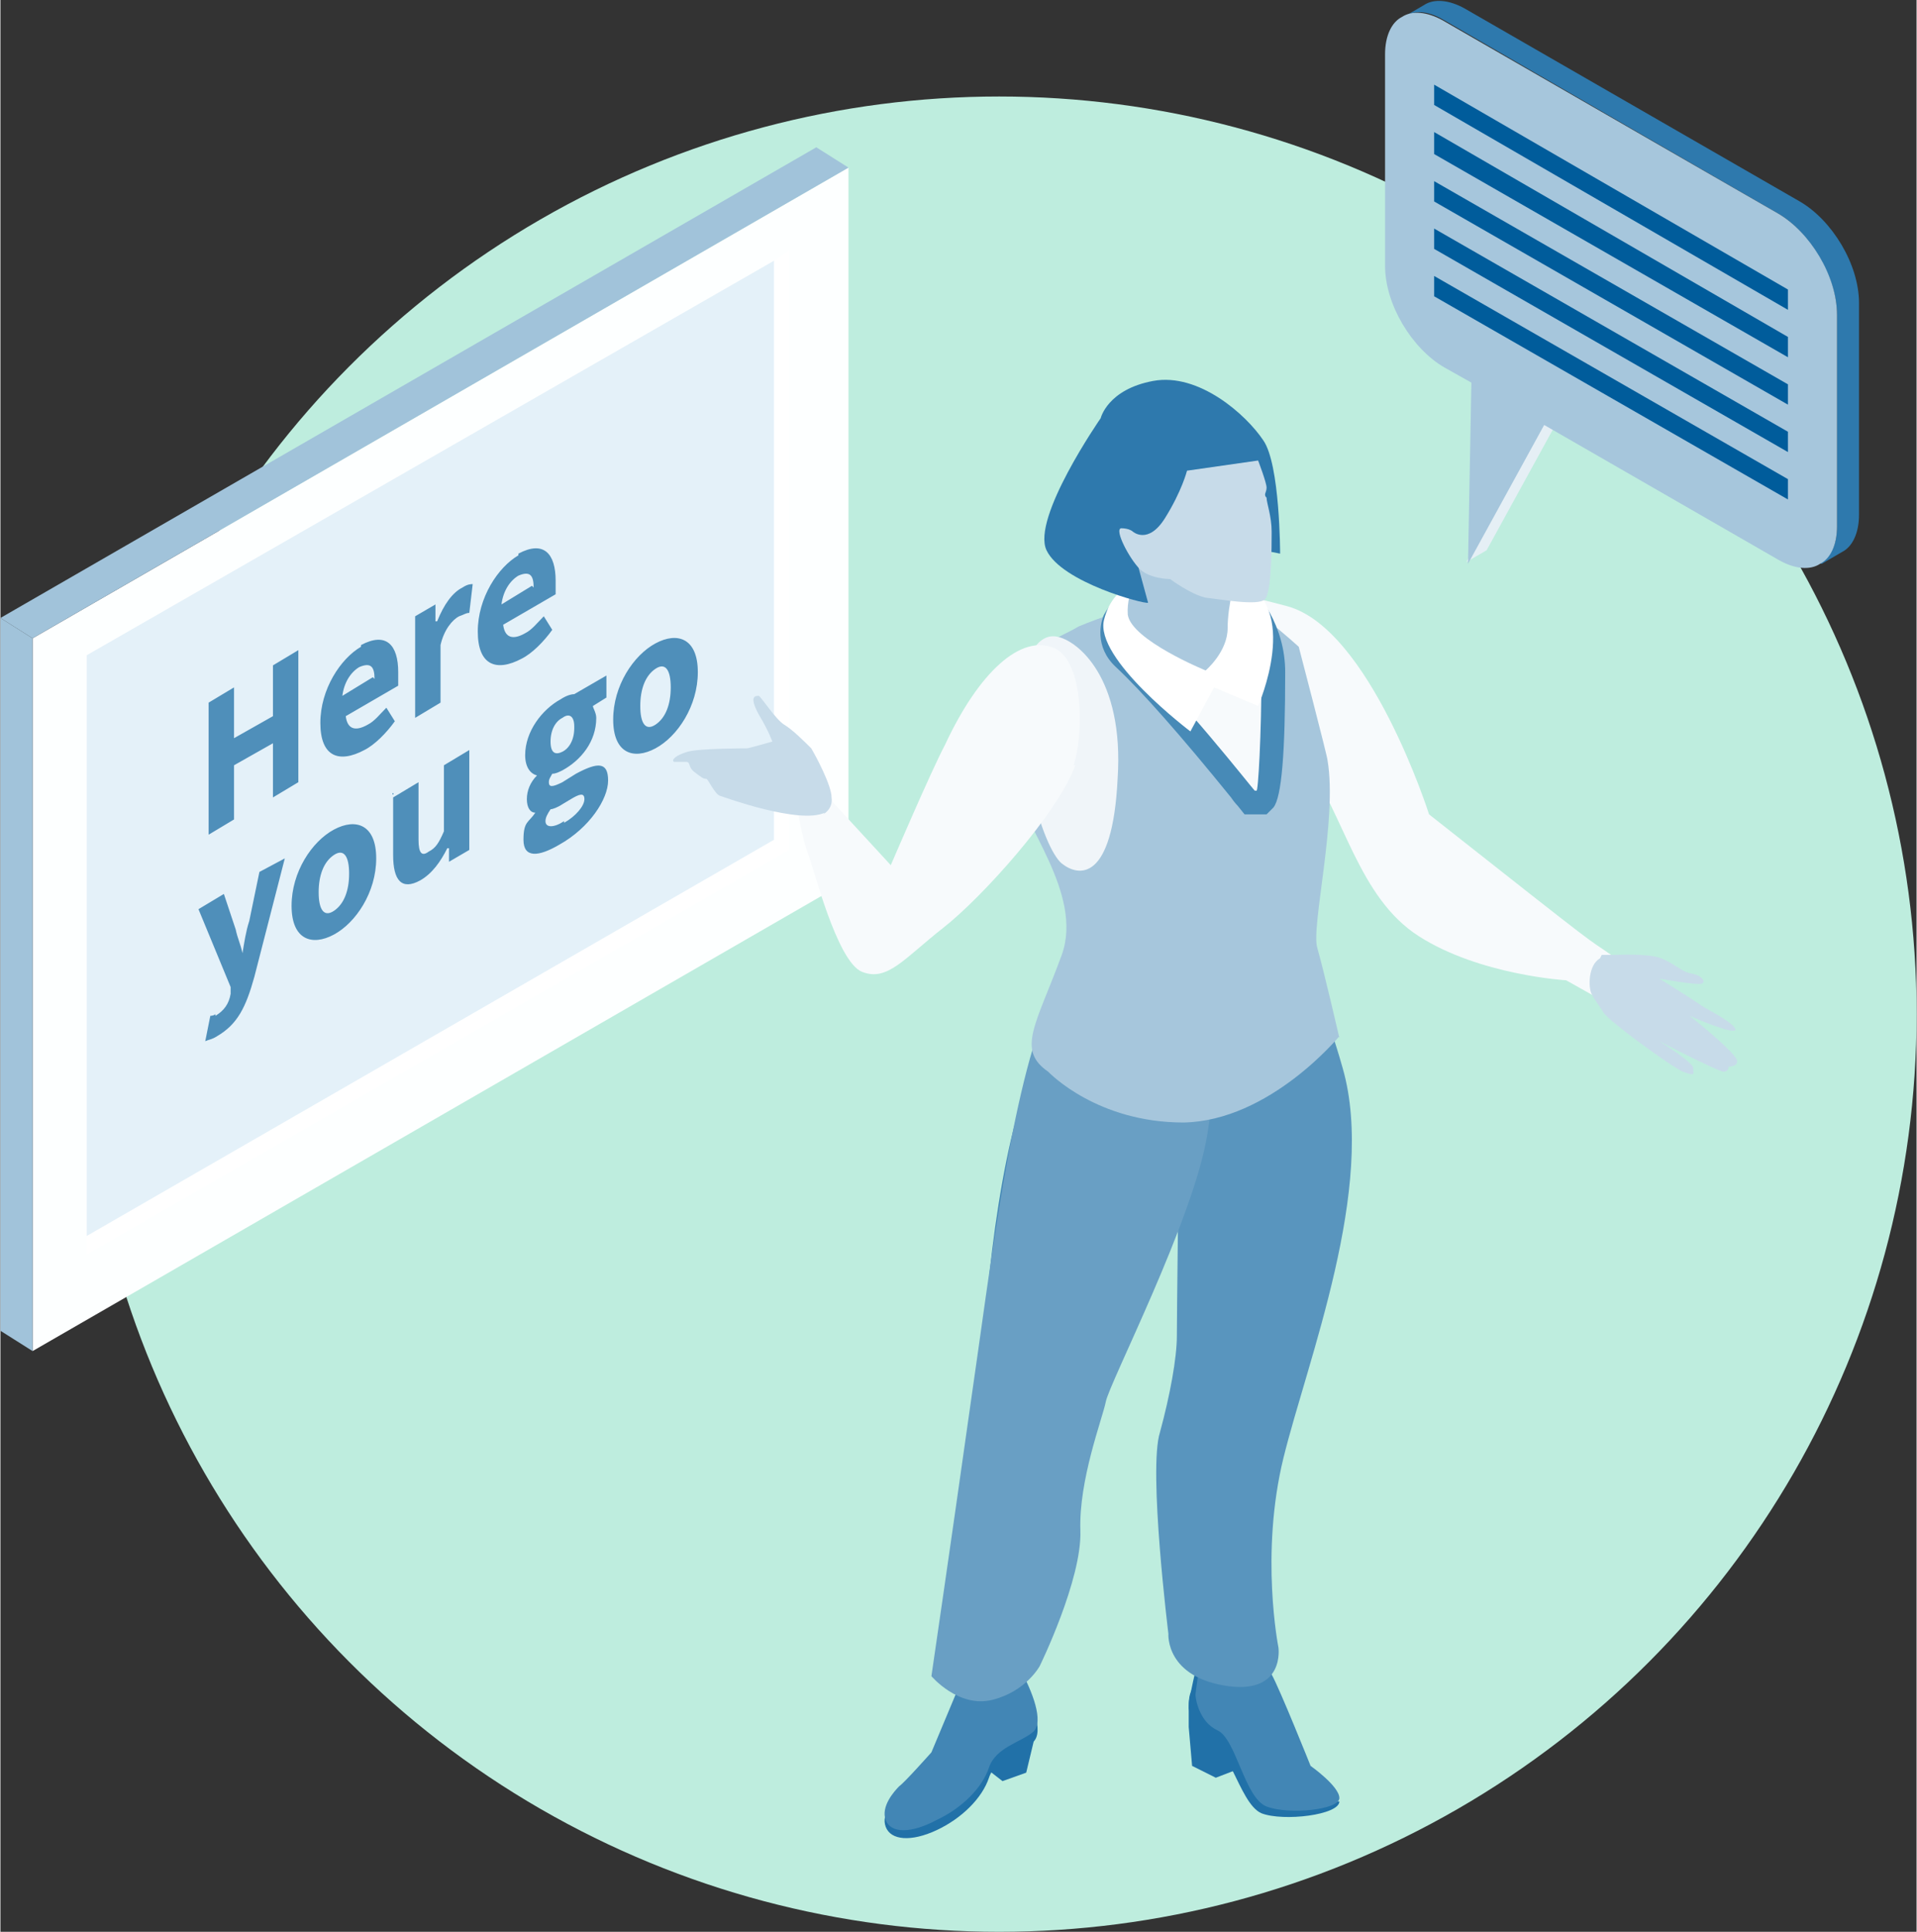 <svg id="_レイヤー_1" data-name="レイヤー_1" xmlns="http://www.w3.org/2000/svg" width="40mm" height="40.3mm" version="1.1" viewBox="0 0 113.2 114.1"><rect x="0" y="0" width="113.2" height="114.1" fill="#333333" stroke="none"/><defs><style>.st0{fill:#f7fafc}.st1{fill:#2e79ad}.st2{fill:#005c9b}.st3{fill:#a1c3da}.st4{fill:#a6c6dc}.st11{fill:#fff}.st16{fill:#2171a8}.st17{fill:#4286b5}.st18{fill:#c7dbe9}</style></defs><circle cx="59" cy="59.9" r="54.2" fill="#beedde"/><g id="Axo_Extrusion"><path id="Axo_panel" fill="#e5eff5" d="M86.6 33.2l4.5-8.2 1.2-.7-4.5 8.2-1.2.7z"/><path id="Axo_panel1" data-name="Axo_panel" class="st1" d="M107.5 33.3c.6-.4 1-1.1 1-2.2V18.6c0-2.2-1.6-4.9-3.5-6L85.3 1.2c-1-.6-1.8-.6-2.4-.2l1.2-.7c.6-.4 1.5-.3 2.4.2l19.8 11.4c1.9 1.1 3.5 3.7 3.5 6v12.5c0 1.1-.4 1.9-1 2.2l-1.2.7z"/><path id="Axo_base" class="st4" d="M107.5 33.3c-.6.4-1.5.3-2.4-.2l-13.9-8-4.5 8.2.2-10.7-1.6-.9c-1.9-1.1-3.5-3.7-3.5-6V3.2c0-1.1.4-1.9 1-2.2.6-.4 1.5-.3 2.4.2L105 12.6c1.9 1.1 3.5 3.7 3.5 6v12.5c0 1.1-.4 1.9-1 2.2z"/></g><path id="Axo_base1" data-name="Axo_base" class="st2" d="M84.7 5l20.9 12.1v1.2L84.7 6.2V5z"/><path id="Axo_base2" data-name="Axo_base" class="st2" d="M84.7 7.8l20.9 12.1v1.2l-20.9-12V7.8z"/><path id="Axo_base3" data-name="Axo_base" class="st2" d="M84.7 10.7l20.9 12v1.2l-20.9-12v-1.2z"/><path id="Axo_base4" data-name="Axo_base" class="st2" d="M84.7 13.5l20.9 12v1.2l-20.9-12v-1.2z"/><path id="Axo_base5" data-name="Axo_base" class="st2" d="M84.7 16.3l20.9 12v1.2l-20.9-12v-1.2z"/><path fill="#fdffff" d="M1.9 79.8L50.1 52V9.9L1.9 37.7v42.1z"/><path class="st3" d="M1.9 79.8L0 78.6V36.5l1.9 1.2v42.1z"/><path class="st3" d="M1.9 37.7L0 36.5 48.2 8.7l1.9 1.2L1.9 37.7z"/><path class="st11" d="M45.7 15.4L5.1 38.7v35.4l41.5-23.9V14.8l-.9.6z"/><path fill="#e4f1f9" d="M5.1 38.7V73l40.6-23.4V15.4L5.1 38.7z"/><path class="st0" d="M74.6 41.9s0-.4 2.4 2.9 3.2 8.2 6.8 10.5c3.6 2.3 8.7 2.6 8.7 2.6l1.6.9s-.2-.8.2-1.4c.4-.7 1-.9 1-.9-2-1.4 0 .2-10.9-8.4 0 0-3.5-11-8.4-12.3-4.9-1.3-4.3-.8-4.3-.8l2.8 7z"/><path class="st18" d="M94.6 56.4h.8s2-.1 2.7.2c.8.3 1.2.8 1.8.9.6.1.9.5.6.6-.3.1-2.5-.3-2.5-.3s2.1 1.3 2.5 1.6c.3.2 1.9 1 2 1.4 0 .4-2.7-.8-2.7-.8s2.9 2.3 2.8 2.7c0 .3-.5.3-.5.3s0 .3-.3.3-3.8-1.8-3.8-1.8 2.1 1.3 2 1.6c0 .3.2.5-.6.2-.7-.3-4.4-3-4.7-3.5-.3-.5-.5-.7-.7-1.1-.2-.4-.2-1.7.5-2.1z"/><path class="st16" d="M79.1 106.4c0 .8-3.3 1.2-4.6.7-.7-.3-1.2-1.5-1.7-2.5-.4-.9-.8-1.7-1.3-1.9-.9-.4-1.2-1.3-1.3-1.8 0-.3 0-.6.1-.9.2-.5.4-1.2.6-1.9 1.1.1 2.2.2 3.4.1 0 .4.2.8.3 1 .5.9 2.3 5.4 2.3 5.4s2 1 2 1.8z"/><path class="st16" d="M74.4 104l-2.6 1-1.4-.7s-.1-1.1-.2-2.3v-1c0-.3 0-.6.1-.9.2-1.1.5-2.2.5-2.2l2.1 3.2 1.4 3z"/><path class="st17" d="M74.2 54.9s3.1 1.9 4.3 7.5c1.2 5.5-2.4 17.8-2.4 17.8s-1.7 10.6-1.7 13 .2 4.7.7 5.7c.5.9 2.3 5.4 2.3 5.4s1.7 1.2 1.7 1.9-3 1-4.3.5c-1.3-.5-1.8-4-2.9-4.5-1.1-.5-1.3-1.9-1.3-2.1s.5-3.3.5-4.4-1.3-8.8-1.1-11.1c.2-2.4.9-3.3 1-3.5 0-.2-1.8-17.7-1.8-17.7l5.1-8.4z"/><path class="st16" d="M70.5 64s-.6 9.5-5.1 17.2c-1.7 2.9-4.1 4.7-3.3 5.8.8 1.1-2.4 11.2-1.8 12.3.6 1.1 1.4 3 .7 3.6-.7.6-2.2.9-2.6 2.1-.4 1.2-1.6 2.4-3.1 3.1s-2.7.6-3-.2c-.3-.8.5-1.5.8-1.7.3-.2 1.9-2 1.9-2l1.8-4.3s1.7-9.9 1.3-13.8c-.4-3.9.3-13.3 1.9-19.3 1.6-6.1 2-7 2-7l3.5-4.9 5 9.2z"/><path class="st16" d="M60.9 102.4l.3-.2-.6 2.5-1.4.5-.9-.7s.2-1.9 2.5-2.1z"/><path class="st17" d="M70.5 63.4s-.6 9.5-5.1 17.2c-1.7 2.9-4.1 4.7-3.3 5.8.8 1.1-2.4 11.2-1.8 12.3.6 1.1 1.4 3 .7 3.6-.7.6-2.2.9-2.6 2.1-.4 1.2-1.6 2.4-3.1 3.1-1.5.8-2.7.8-3 0-.3-.8.5-1.7.8-2 .3-.2 1.9-2 1.9-2l1.8-4.3s1.7-9.9 1.3-13.8c-.4-3.9.3-13.3 1.9-19.3 1.6-6.1 2-7 2-7l3.5-4.9 5 9.2z"/><path d="M75.1 54.2s2.2 1.8 4.2 8.9c2 7-2.1 17.3-3.5 23-1.4 5.7-.3 11.2-.3 11.2s.4 2.7-2.9 2.3c-3.8-.5-3.6-3.1-3.6-3.1s-1.2-9.7-.5-11.9c.6-2.2 1-4.4 1-5.7s.1-9.4.1-9.4-1.4-10.2-.2-12.6c1.2-2.4 5.7-2.6 5.7-2.6z" fill="#5995be"/><path d="M72.6 53.8c0 .3-.5 8.3-1.3 13.2-.8 5-5.8 14.7-6 15.8-.2 1-1.6 4.6-1.5 7.6.1 2.9-2.4 8-2.4 8s-.8 1.5-2.8 2c-2 .5-3.6-1.4-3.6-1.4s1.1-7.5 2.3-16c1.2-8.2 2.4-18.7 4.7-23.9 2.3-5.2 4.7-6.4 4.7-6.4l5.9 1.2z" fill="#699fc4"/><path class="st4" d="M79.1 61.2s-4.1 5-9.2 5.1c-5.1 0-7.9-2.9-8-3-1.9-1.3-.7-2.8.8-6.9 1.3-3.6-2.4-7.8-2.7-10-.3-2.2.5-7.4 2.4-8.7.3-.2.8-.4 1.3-.7 2.6-1.1 7.2-2.3 8.3-2.1 1.3.2 4.7 3.3 4.7 3.3s1.7 6.5 1.7 6.7c.6 3.5-1 9.9-.6 11.1.4 1.4 1.3 5.3 1.3 5.3z"/><path d="M60.8 38.8s.5-1.4 1.6-1.2c1.2.2 4 2.4 3.6 8.4-.3 6.1-2.3 5.8-3.3 5-1.1-.9-3-6.8-2-12.2z" fill="#f0f5f9"/><path d="M73.5 48.1l-.4-.5s-.2-.2-.4-.5c-3-3.7-5.3-6.3-6.8-7.7-1.3-1.2-.9-2.7-.7-3.1.7-1.3 1.7-1.2 1.7-1.2 2.6-1.1 3.4-1.7 4.7-1.7h1.2l.3.4c1.3 1.2 2.8 3.2 2.8 5.9 0 4.7-.2 7.4-.7 8l-.4.4h-1.2z" fill="#478ab7"/><path class="st0" d="M74.1 46.7c-.2-.2-4.5-5.7-7.3-8.2-1.4-1.3-.3-2.4-1-2.3 2.6-1.1 5.2-1.5 6.3-1.4 1 1 2.3 2.7 2.4 4.9 0 3.6-.2 7.2-.3 7z"/><path class="st11" d="M68 34.2s-2.2 0-2.8 2.4c-.6 2.3 5.1 6.6 5.1 6.6l1.4-2.6 2.6 1.1s2.6-5.9-1.1-7.4c-3.8-1.5-5.1 0-5.1 0z"/><path class="st0" d="M63.5 45.2c-1 2.8-5.5 7.8-7.8 9.6-2.3 1.8-3.3 3.2-4.8 2.6s-2.9-6.3-3.2-7c-.3-.8-.6-2.5-.6-2.5l2-.6 3.5 3.8s2.4-5.6 3.2-7.1c2-4.3 4.5-6.6 6.5-5.7 1.7.8 1.7 5.1 1.1 6.9z"/><path d="M73 34s-.5 1.7-.5 3.1c0 1.4-1.3 2.5-1.3 2.5s-4.4-1.8-4.6-3.3c-.1-1.5.9-2.6.5-3.8-.4-1.2-.3-2.1-.3-2.1L73 34z" fill="#abc9de"/><path class="st1" d="M66.9 32.4l5.4-.1c.4-.2 3.3.4 3.3.4s0-5.3-1-6.7c-1-1.5-3.8-4-6.5-3.5S65 24.7 65 24.7s-4.1 5.9-3.2 7.8c.9 1.9 5.8 3.2 6 3.1l-.9-3.3z"/><path class="st18" d="M74.3 27.2s.5 1.3.5 1.6c0 .3-.2.4 0 .6 0 .3.3 1.1.3 2s0 3.6-.4 4c-.4.4-2.6 0-3.5-.1-.9-.2-2.1-1.1-2.1-1.1s-1.2 0-1.8-.6c-.6-.6-1.5-2.3-1.1-2.4.5 0 .7.2.7.2s.9.8 1.9-.8c1-1.6 1.3-2.8 1.3-2.8l4.2-.6zM48.6 48.1s.6-.3.5-1c0-.7-.9-2.4-1.2-2.9-.4-.4-1.1-1.1-1.6-1.4-.5-.3-1.4-1.7-1.5-1.7-.2 0-.6 0 0 1.1.6 1 .8 1.6.8 1.6s-1.4.4-1.5.4c-.1 0-2.8 0-3.5.2-.7.2-1 .5-.8.6h.7c.3 0 .1.3.5.6s.5.4.7.4c.1 0 .5.9.8 1 .3.1 4.7 1.7 6.2 1z"/><path d="M12.3 41.5l1.5-.9v3l2.3-1.3v-3l1.5-.9v7.8l-1.5.9v-3.2l-2.3 1.3v3.2l-1.5.9v-7.8zm9-3.4c1.5-.8 2.2 0 2.2 1.6v.8l-3.1 1.8c.1.8.6.9 1.3.5.4-.2.7-.6 1.1-1l.5.8c-.5.7-1.2 1.4-1.8 1.7-1.5.8-2.6.4-2.6-1.6s1.2-3.8 2.4-4.5zm.8 2c0-.7-.2-1-.9-.7-.5.3-.9.9-1 1.7L22 40zm2.4-3.7l1.2-.7v1h.1c.4-1 .9-1.7 1.5-2 .3-.2.5-.2.6-.2l-.2 1.7c-.2 0-.3.1-.6.2-.4.2-.9.8-1.1 1.7v3.4l-1.5.9v-5.9zm6.1-3.7c1.5-.8 2.2 0 2.2 1.6v.8l-3.1 1.8c.1.8.6.9 1.3.5.4-.2.7-.6 1.1-1l.5.8c-.5.7-1.2 1.4-1.8 1.7-1.5.8-2.6.4-2.6-1.6s1.2-3.8 2.4-4.5zm.9 2c0-.7-.2-1-.9-.7-.5.3-.9.9-1 1.7l1.8-1.1zM12.7 60c.5-.3.8-.7.9-1.3v-.4l-1.9-4.6 1.5-.9.7 2.1c.1.5.3.9.4 1.4.1-.6.2-1.3.4-1.9l.6-2.9 1.5-.8-1.8 7c-.5 1.8-1 2.8-2.2 3.5-.3.2-.5.2-.7.3l.3-1.5s.2 0 .3-.1zm7-11c1.3-.7 2.5-.3 2.5 1.7s-1.2 3.8-2.5 4.5c-1.3.7-2.5.3-2.5-1.7s1.2-3.8 2.5-4.5zm0 4.8c.6-.4.9-1.2.9-2.2s-.3-1.5-.9-1.1c-.6.4-.9 1.2-.9 2.2s.3 1.5.9 1.1zm3.5-6.7l1.5-.9v3.4c0 .8.2 1 .6.7.4-.2.6-.5.9-1.2v-3.9l1.5-.9v5.9l-1.2.7v-.8h-.1c-.4.8-.9 1.5-1.6 1.9-1.1.6-1.6 0-1.6-1.5v-3.7zm8.4.9c-.3 0-.5-.3-.5-.8s.2-1 .6-1.4c-.4-.1-.7-.5-.7-1.2 0-1.4 1-2.7 2.1-3.3.3-.2.6-.3.8-.3l1.9-1.1v1.3l-.8.5c0 .1.2.4.2.7 0 1.4-.9 2.5-2 3.1-.2.1-.4.2-.6.2-.1.2-.2.3-.2.5 0 .3.2.3.8 0l.8-.5c1.3-.7 1.9-.7 1.9.4s-1.1 2.8-2.9 3.8c-1.2.7-2.1.8-2.1-.3s.3-1 .7-1.6zm1.7.6c.7-.4 1.2-1 1.2-1.4s-.3-.3-.8 0l-.5.3c-.3.2-.6.3-.7.3-.2.3-.3.5-.3.7 0 .4.5.4 1.1 0zm.6-5.7c0-.6-.3-.8-.7-.5-.4.2-.7.7-.7 1.4s.3.8.7.6c.4-.2.7-.7.7-1.4zm4.8-4.9c1.3-.7 2.5-.3 2.5 1.7s-1.2 3.8-2.5 4.5c-1.3.7-2.5.3-2.5-1.7s1.2-3.8 2.5-4.5zm0 4.8c.6-.4.9-1.2.9-2.2s-.3-1.5-.9-1.1c-.6.4-.9 1.2-.9 2.2s.3 1.5.9 1.1z" fill="#4f8fba"/></svg>